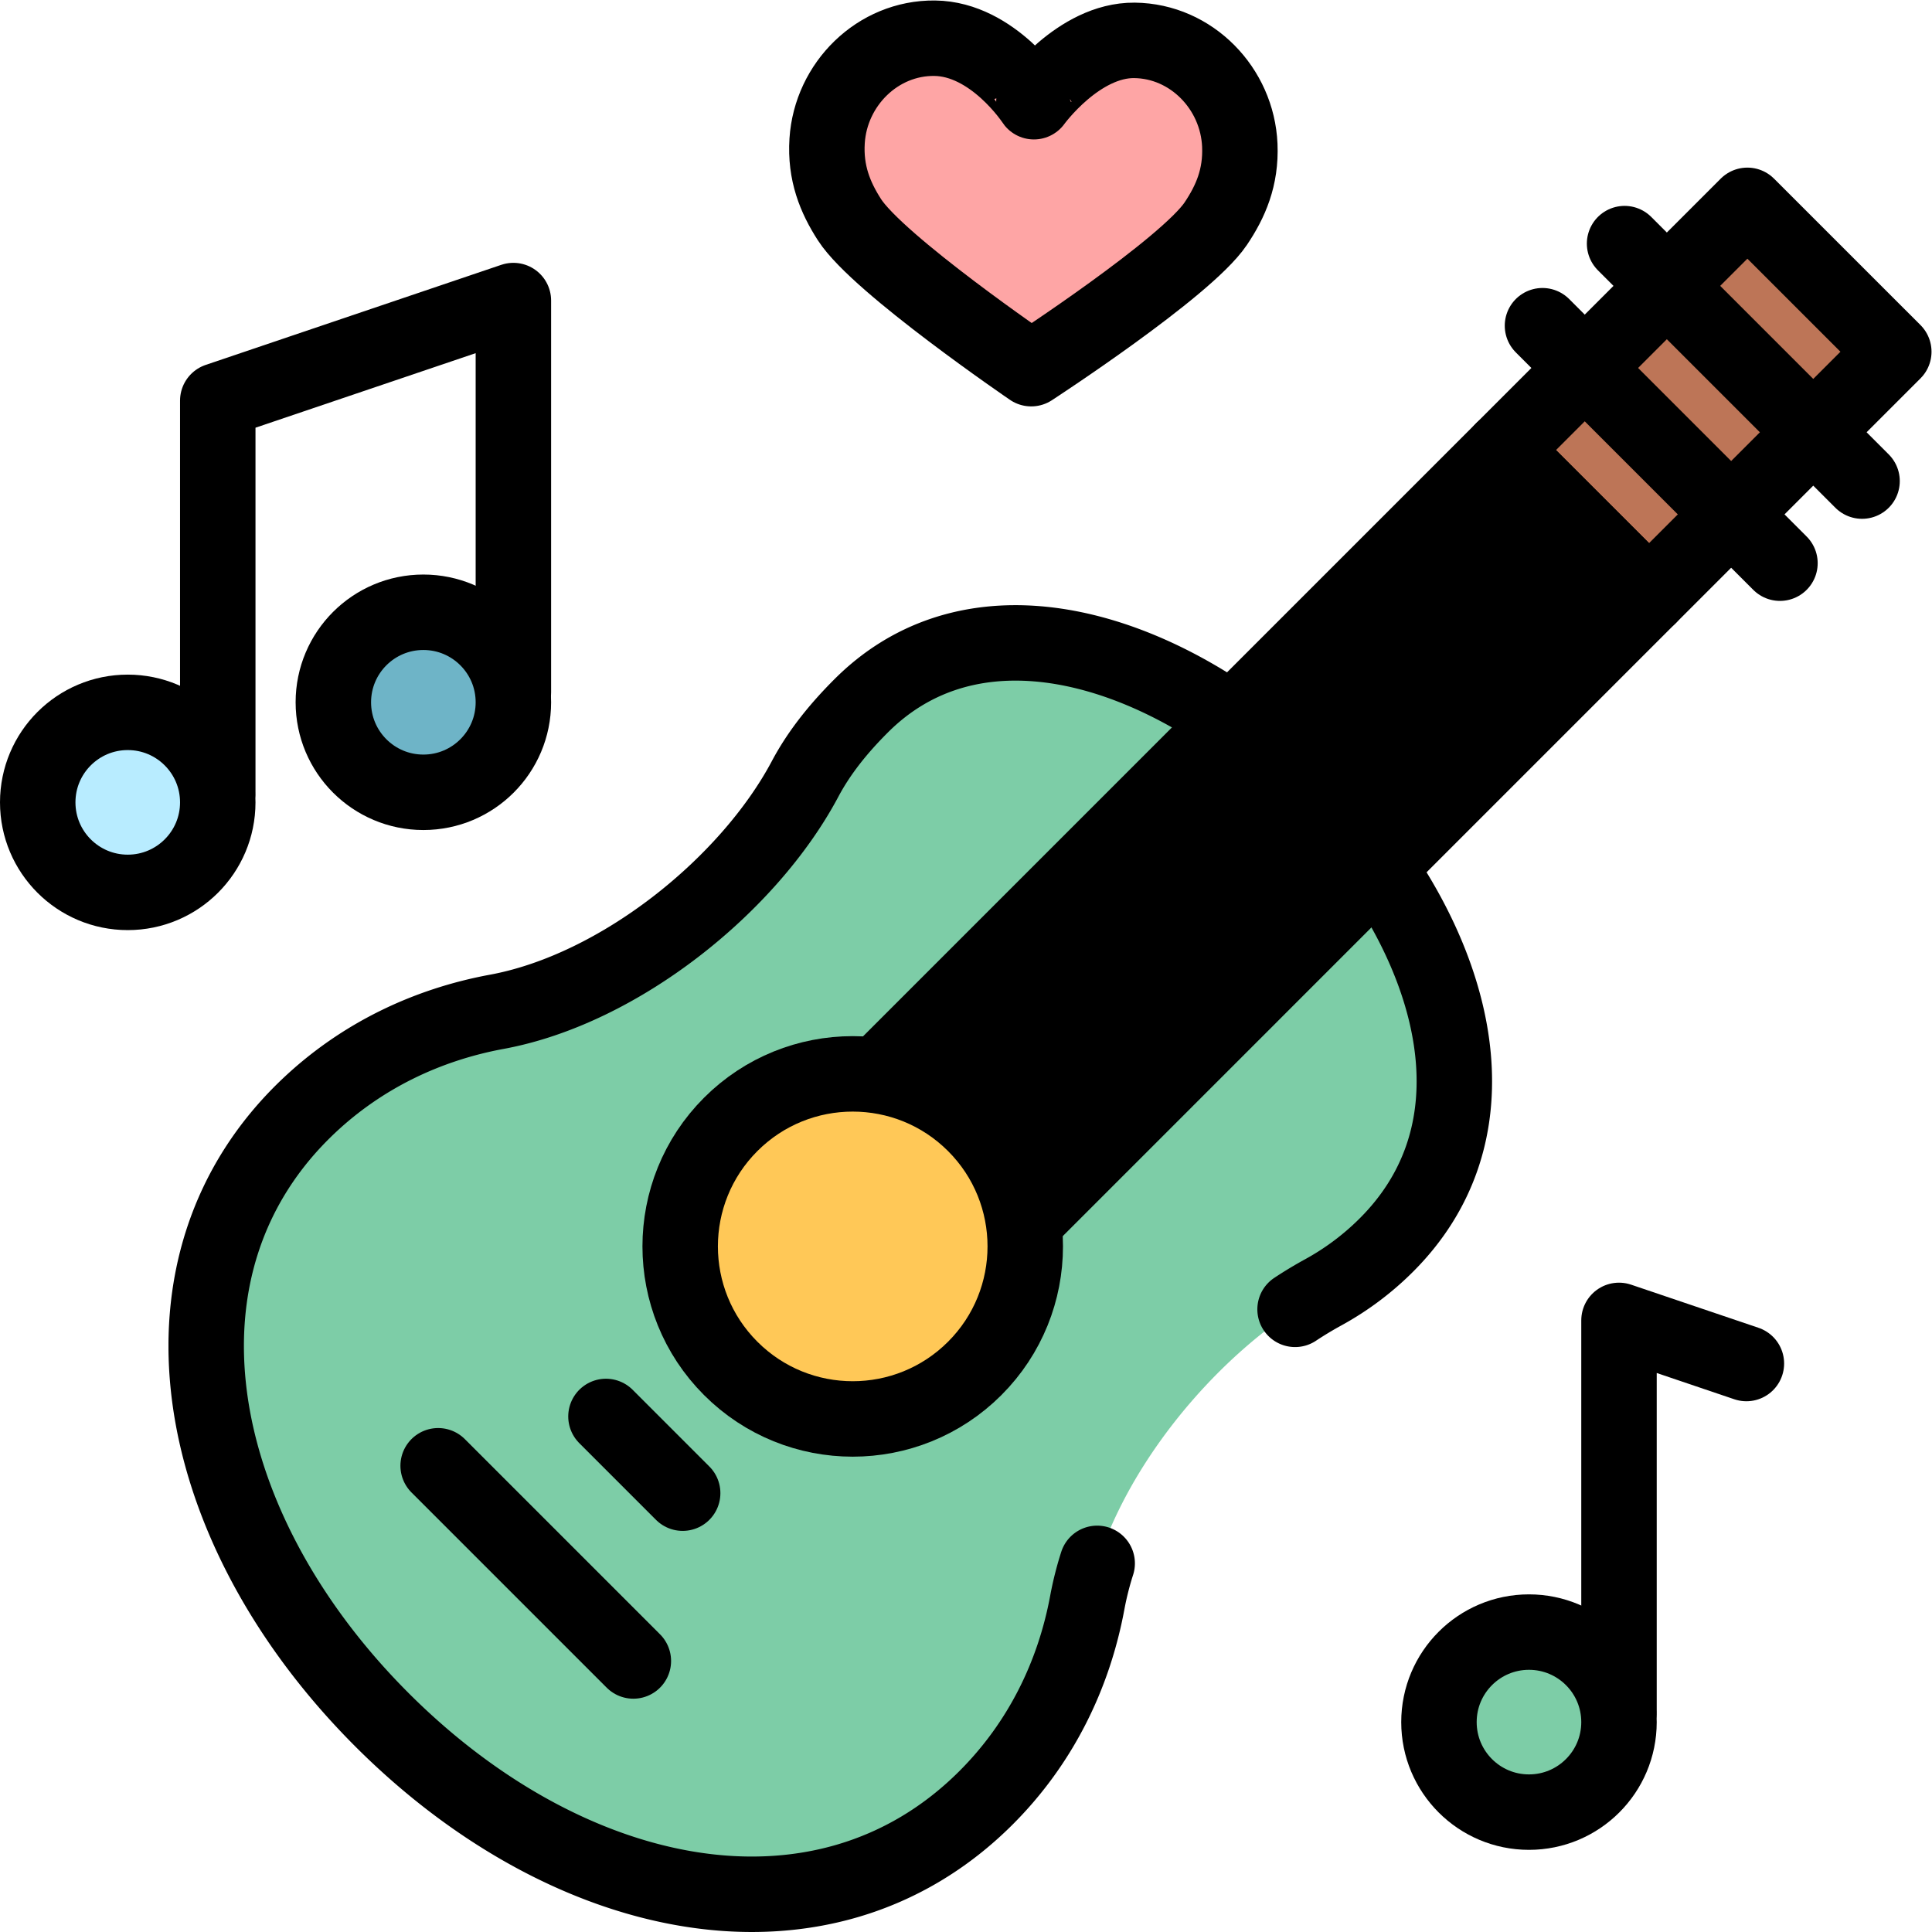 <svg xmlns="http://www.w3.org/2000/svg" width="512" height="512" viewBox="0 0 682.667 682.667" xml:space="preserve"><defs><clipPath id="a" clipPathUnits="userSpaceOnUse"><path d="M0 512h512V0H0Z" data-original="#000000"/></clipPath></defs><g clip-path="url(#a)" transform="matrix(1.333 0 0 -1.333 0 682.667)"><path d="M0 0c-32.707 22.76-71.977 30.273-98.313 3.935-5.936-5.931-11.081-12.269-14.858-19.376-14.979-28.176-49.262-55.73-81.71-61.718-18.612-3.437-35.872-11.715-49.893-24.977-44.137-41.765-31.797-110.27 17.859-161.088 50.111-51.276 118.525-65.467 161.746-22.25 14.338 14.342 23.221 32.322 26.816 51.775 6.053 32.76 34.248 66.704 62.49 82.148a73.8 73.8 0 0 1 16.821 12.598c27.733 27.734 20.5 67.31-2.186 100.11" style="fill-opacity:1;fill-rule:nonzero;stroke:none" transform="translate(326.577 321.084)" fill="#7dcda7" data-original="#ec9271"/><path d="M0 0a104 104 0 0 0 7.418 4.479A73.8 73.8 0 0 1 24.24 17.078c27.733 27.733 20.5 67.309-2.186 100.11" style="stroke-width:20;stroke-linecap:round;stroke-linejoin:round;stroke-miterlimit:10;stroke-dasharray:none;stroke-opacity:1" transform="translate(343.295 165.054)" fill="none" stroke="#000" stroke-width="20" stroke-linecap="round" stroke-linejoin="round" stroke-miterlimit="10" data-original="#000000"/><path d="M0 0c-32.707 22.76-71.977 30.273-98.313 3.935-5.936-5.931-11.081-12.269-14.858-19.376-14.979-28.176-49.262-55.73-81.71-61.718-18.612-3.437-35.872-11.715-49.893-24.977-44.137-41.765-31.797-110.27 17.859-161.088 50.111-51.276 118.525-65.467 161.746-22.25 14.338 14.342 23.221 32.322 26.816 51.775a85 85 0 0 0 2.612 10.33" style="stroke-width:20;stroke-linecap:round;stroke-linejoin:round;stroke-miterlimit:10;stroke-dasharray:none;stroke-opacity:1" transform="translate(326.577 321.084)" fill="none" stroke="#000" stroke-width="20" stroke-linecap="round" stroke-linejoin="round" stroke-miterlimit="10" data-original="#000000"/><path d="m0 0 64.869 64.873 38.812-38.804-64.873-64.877Z" style="fill-opacity:1;fill-rule:nonzero;stroke:none" transform="translate(398.32 392.825)" fill="#bd7557" data-original="#bd7557"/><path d="m0 0 64.869 64.873 38.812-38.804-64.873-64.877Z" style="stroke-width:20;stroke-linecap:round;stroke-linejoin:round;stroke-miterlimit:10;stroke-dasharray:none;stroke-opacity:1" transform="translate(398.32 392.825)" fill="none" stroke="#000" stroke-width="20" stroke-linecap="round" stroke-linejoin="round" stroke-miterlimit="10" data-original="#000000"/><path d="m0 0 .612-.612 163.361 163.365-38.811 38.803L-38.195 38.195l.61-.61" style="fill-opacity:1;fill-rule:nonzero;stroke:#000;stroke-width:20;stroke-linecap:round;stroke-linejoin:round;stroke-miterlimit:10;stroke-dasharray:none;stroke-opacity:1" transform="translate(273.152 191.267)" data-original="#000000"/><path d="m0 0 51.745-51.745" style="stroke-width:20;stroke-linecap:round;stroke-linejoin:round;stroke-miterlimit:10;stroke-dasharray:none;stroke-opacity:1" transform="translate(116.143 123.587)" fill="none" stroke="#000" stroke-width="20" stroke-linecap="round" stroke-linejoin="round" stroke-miterlimit="10" data-original="#000000"/><path d="m0 0 62.949-62.949" style="stroke-width:20;stroke-linecap:round;stroke-linejoin:round;stroke-miterlimit:10;stroke-dasharray:none;stroke-opacity:1" transform="translate(430.638 447.553)" fill="none" stroke="#000" stroke-width="20" stroke-linecap="round" stroke-linejoin="round" stroke-miterlimit="10" data-original="#000000"/><path d="m0 0 62.949-62.949" style="stroke-width:20;stroke-linecap:round;stroke-linejoin:round;stroke-miterlimit:10;stroke-dasharray:none;stroke-opacity:1" transform="translate(408.876 425.791)" fill="none" stroke="#000" stroke-width="20" stroke-linecap="round" stroke-linejoin="round" stroke-miterlimit="10" data-original="#000000"/><path d="m0 0 20.333-20.333" style="stroke-width:20;stroke-linecap:round;stroke-linejoin:round;stroke-miterlimit:10;stroke-dasharray:none;stroke-opacity:1" transform="translate(160.626 136.659)" fill="none" stroke="#000" stroke-width="20" stroke-linecap="round" stroke-linejoin="round" stroke-miterlimit="10" data-original="#000000"/><path d="M0 0c-17.863 17.858-46.824 17.858-64.683 0-17.862-17.863-17.862-46.82 0-64.683 17.859-17.862 46.82-17.862 64.683 0C17.858-46.82 17.858-17.863 0 0" style="fill-opacity:1;fill-rule:nonzero;stroke:none" transform="translate(258.378 214.078)" fill="#ffc857" data-original="#ffc857"/><path d="M0 0c-17.863 17.858-46.824 17.858-64.683 0-17.862-17.863-17.862-46.82 0-64.683 17.859-17.862 46.82-17.862 64.683 0C17.858-46.82 17.858-17.863 0 0" style="stroke-width:20;stroke-linecap:round;stroke-linejoin:round;stroke-miterlimit:10;stroke-dasharray:none;stroke-opacity:1" transform="translate(258.378 214.078)" fill="none" stroke="#000" stroke-width="20" stroke-linecap="round" stroke-linejoin="round" stroke-miterlimit="10" data-original="#000000"/><path d="M0 0v103.818l78.362 26.53V26.529" style="stroke-width:20;stroke-linecap:round;stroke-linejoin:round;stroke-miterlimit:10;stroke-dasharray:none;stroke-opacity:1" transform="translate(57.725 302.108)" fill="none" stroke="#000" stroke-width="20" stroke-linecap="round" stroke-linejoin="round" stroke-miterlimit="10" data-original="#000000"/><path d="M0 0c0-13.179-10.684-23.862-23.862-23.862-13.179 0-23.863 10.683-23.863 23.862s10.684 23.862 23.863 23.862S0 13.179 0 0" style="fill-opacity:1;fill-rule:nonzero;stroke:none" transform="translate(57.725 299.44)" fill="#b8ecff" data-original="#b8ecff"/><path d="M0 0c0-13.179-10.684-23.862-23.862-23.862-13.179 0-23.863 10.683-23.863 23.862s10.684 23.862 23.863 23.862S0 13.179 0 0" style="stroke-width:20;stroke-linecap:round;stroke-linejoin:round;stroke-miterlimit:10;stroke-dasharray:none;stroke-opacity:1" transform="translate(57.725 299.44)" fill="none" stroke="#000" stroke-width="20" stroke-linecap="round" stroke-linejoin="round" stroke-miterlimit="10" data-original="#000000"/><path d="M0 0c0-13.179-10.684-23.862-23.862-23.862-13.179 0-23.863 10.683-23.863 23.862s10.684 23.862 23.863 23.862S0 13.179 0 0" style="fill-opacity:1;fill-rule:nonzero;stroke:none" transform="translate(136.087 325.97)" fill="#6eb4c7" data-original="#6eb4c7"/><path d="M0 0c0-13.179-10.684-23.862-23.862-23.862-13.179 0-23.863 10.683-23.863 23.862s10.684 23.862 23.863 23.862S0 13.179 0 0" style="stroke-width:20;stroke-linecap:round;stroke-linejoin:round;stroke-miterlimit:10;stroke-dasharray:none;stroke-opacity:1" transform="translate(136.087 325.97)" fill="none" stroke="#000" stroke-width="20" stroke-linecap="round" stroke-linejoin="round" stroke-miterlimit="10" data-original="#000000"/><path d="M0 0v103.818l33.771-11.433" style="stroke-width:20;stroke-linecap:round;stroke-linejoin:round;stroke-miterlimit:10;stroke-dasharray:none;stroke-opacity:1" transform="translate(429.158 58.304)" fill="none" stroke="#000" stroke-width="20" stroke-linecap="round" stroke-linejoin="round" stroke-miterlimit="10" data-original="#000000"/><path d="M0 0c0-13.179-10.684-23.862-23.862-23.862-13.179 0-23.863 10.683-23.863 23.862s10.684 23.862 23.863 23.862S0 13.179 0 0" style="fill-opacity:1;fill-rule:nonzero;stroke:none" transform="translate(429.158 55.637)" fill="#7dcda7" data-original="#00dba8"/><path d="M0 0c0-13.179-10.684-23.862-23.862-23.862-13.179 0-23.863 10.683-23.863 23.862s10.684 23.862 23.863 23.862S0 13.179 0 0" style="stroke-width:20;stroke-linecap:round;stroke-linejoin:round;stroke-miterlimit:10;stroke-dasharray:none;stroke-opacity:1" transform="translate(429.158 55.637)" fill="none" stroke="#000" stroke-width="20" stroke-linecap="round" stroke-linejoin="round" stroke-miterlimit="10" data-original="#000000"/><path d="M0 0c-14.841.16-26.663-16.262-26.663-16.262S-37.468.404-52.976.572c-15.084.162-27.536-12.146-28.504-27.2-.546-8.506 2.127-15.012 5.929-20.919 7.597-11.803 48.174-39.479 48.174-39.479s41.01 26.693 48.912 38.432c3.937 5.85 6.742 12.271 6.378 20.785C27.269-12.737 15.085-.163 0 0" style="fill-opacity:1;fill-rule:nonzero;stroke:none" transform="translate(300.73 501.427)" fill="#fea5a5" data-original="#ff5d5d"/><path d="M0 0c-14.841.16-26.663-16.262-26.663-16.262S-37.468.404-52.976.572c-15.084.162-27.536-12.146-28.504-27.2-.546-8.506 2.127-15.012 5.929-20.919 7.597-11.803 48.174-39.479 48.174-39.479s41.01 26.693 48.912 38.432c3.937 5.85 6.742 12.271 6.378 20.785C27.269-12.737 15.085-.163 0 0" style="stroke-width:20;stroke-linecap:round;stroke-linejoin:round;stroke-miterlimit:10;stroke-dasharray:none;stroke-opacity:1" transform="translate(300.73 501.427)" fill="none" stroke="#000" stroke-width="20" stroke-linecap="round" stroke-linejoin="round" stroke-miterlimit="10" data-original="#000000"/></g></svg>